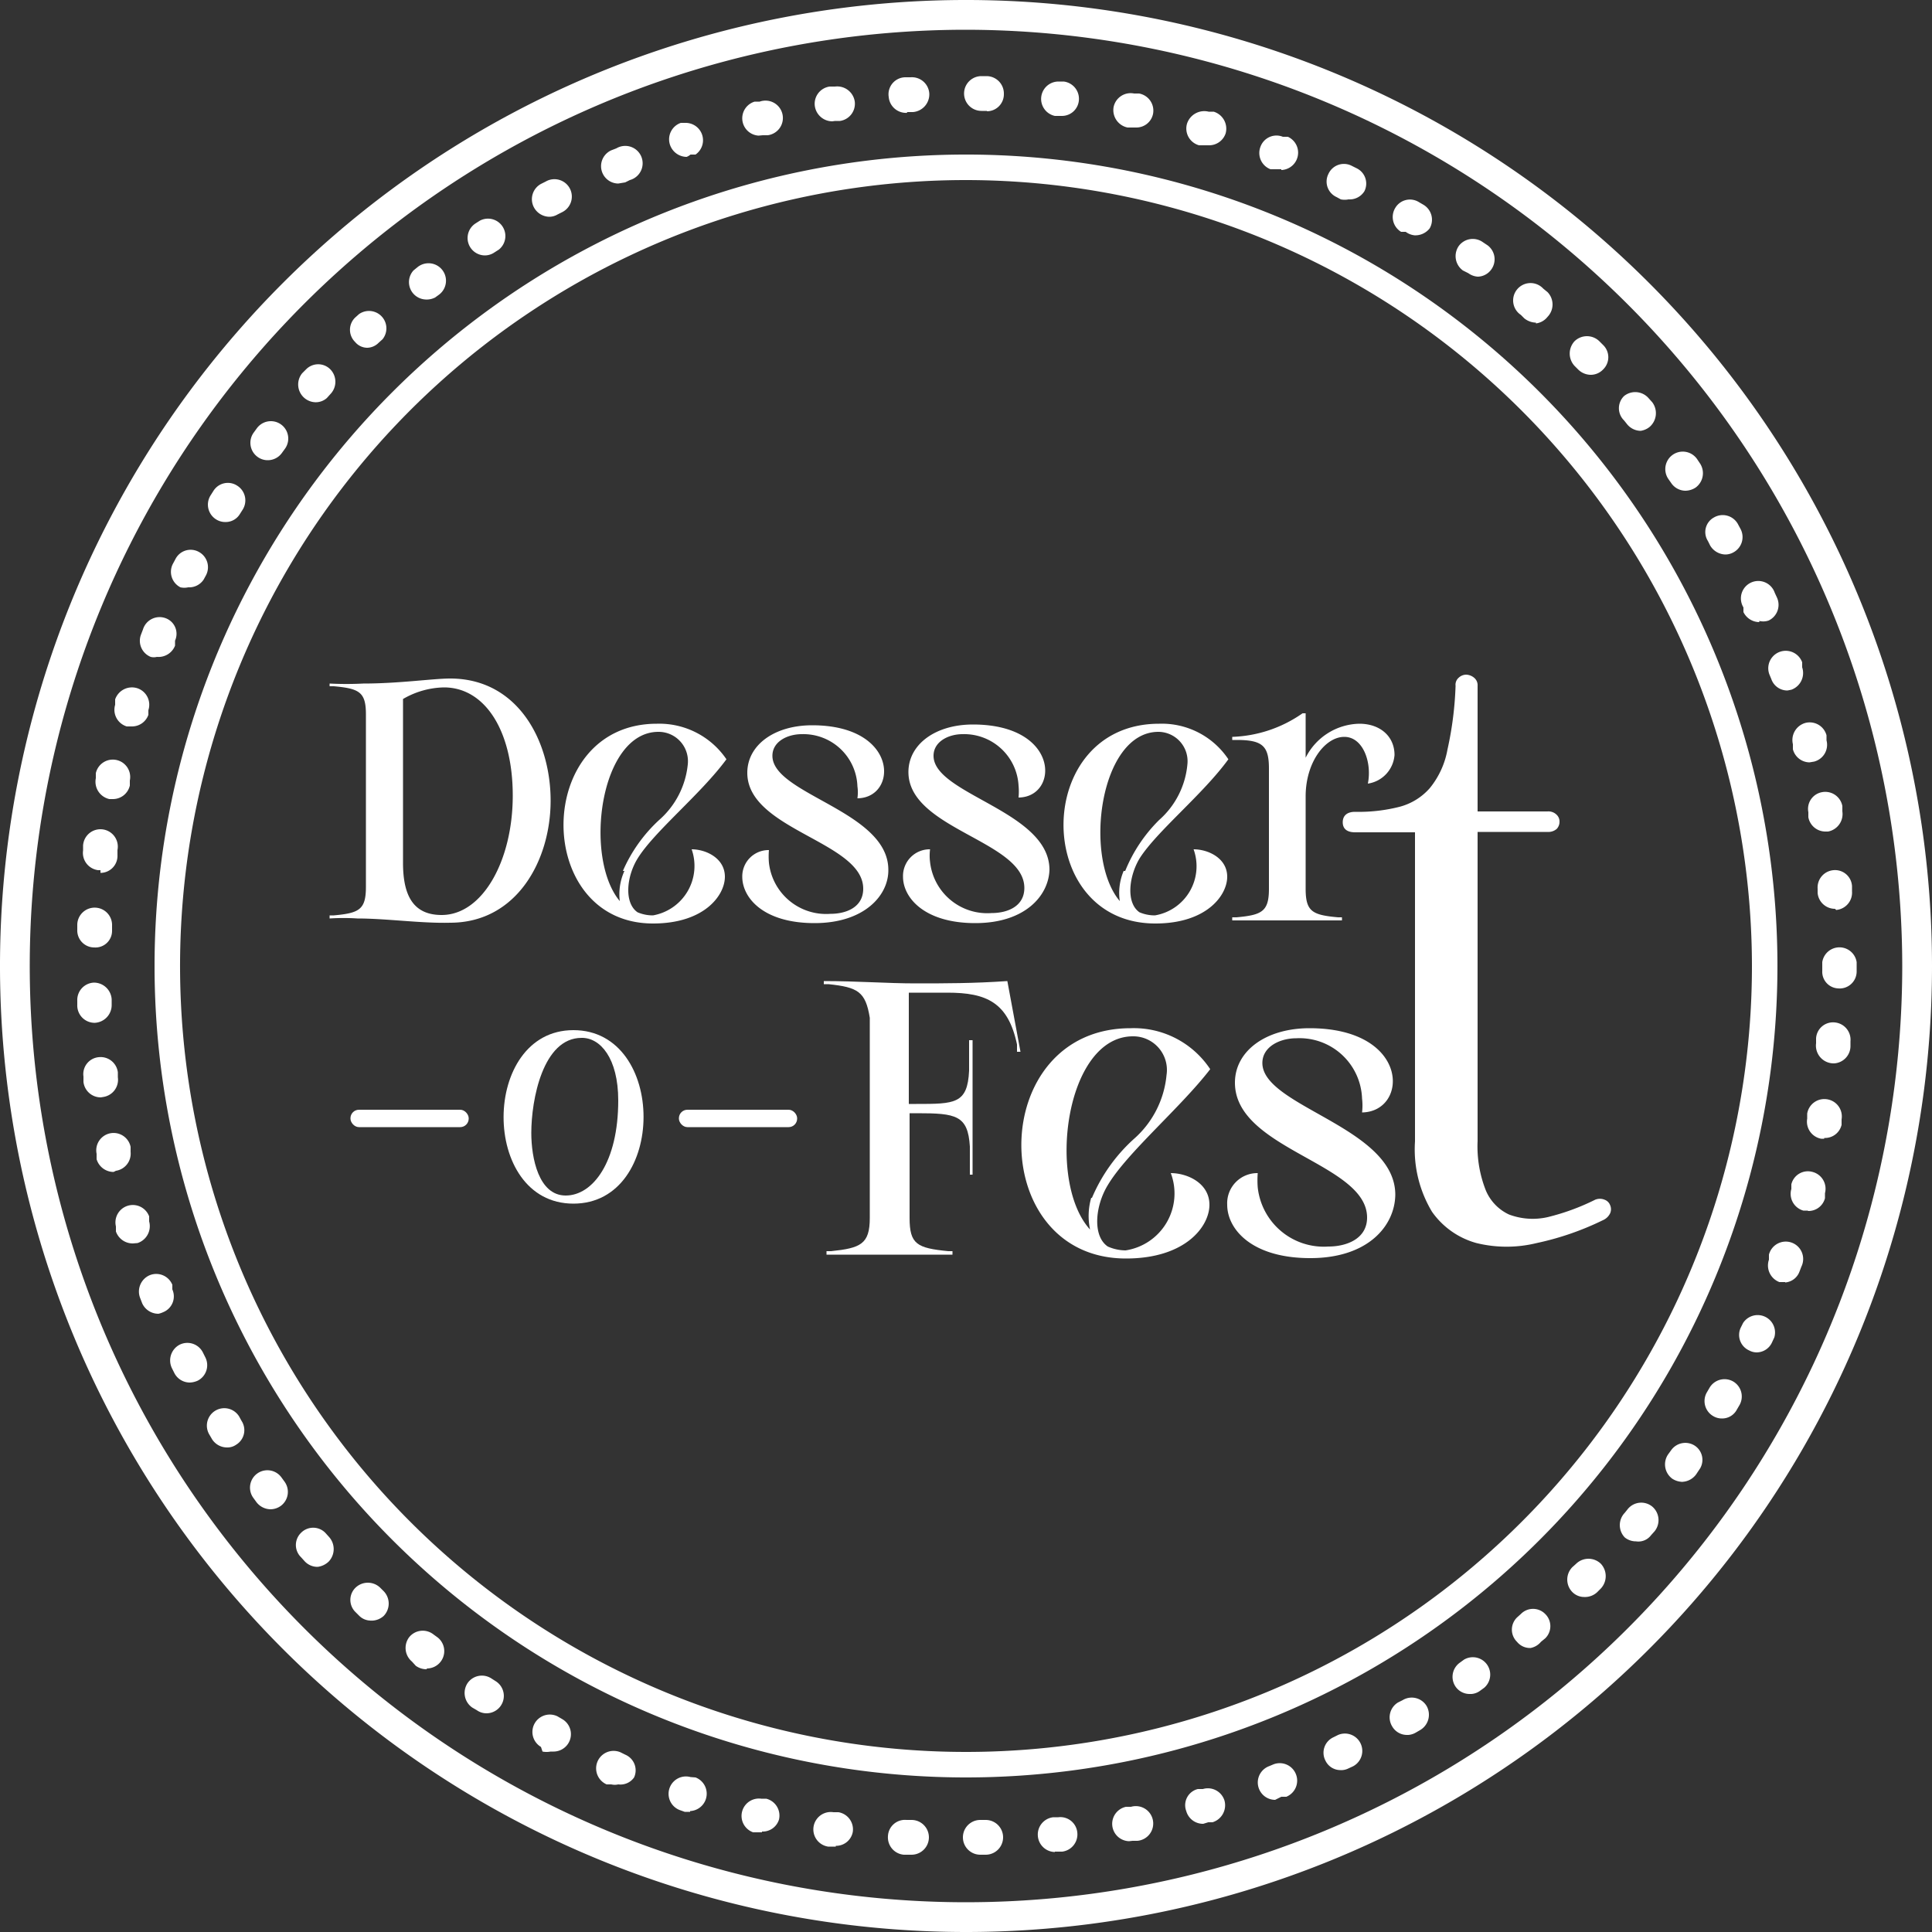 <?xml version="1.0" encoding="UTF-8"?> <svg xmlns="http://www.w3.org/2000/svg" viewBox="0 0 50 50"><rect x="0" y="0" width="50" height="50" fill="#333333" stroke="none"/><defs><style>.cls-1{fill:#fff;}.cls-2{fill:none;}</style></defs><g id="Layer_2" data-name="Layer 2"><g id="Layer_1-2" data-name="Layer 1"><path class="cls-1" d="M25,50A25,25,0,1,1,50,25,25,25,0,0,1,25,50ZM25,.77A24.23,24.23,0,1,0,49.23,25,24.26,24.26,0,0,0,25,.77Z"></path><path class="cls-1" d="M25.37,48a.45.45,0,0,1,0-.9h.14a.45.45,0,0,1,0,.9h-.14Zm-1.81,0h-.17a.45.45,0,0,1-.41-.48.44.44,0,0,1,.48-.42h.13a.45.45,0,0,1,0,.9Zm3.74-.07a.45.45,0,0,1-.44-.41.45.45,0,0,1,.4-.49h.13a.44.44,0,0,1,.49.39.45.45,0,0,1-.39.5H27.3Zm-5.67-.14h-.07l-.13,0a.45.45,0,1,1,.14-.89l.13,0a.45.45,0,0,1,.37.51A.44.44,0,0,1,21.63,47.77Zm7.59-.14a.45.45,0,0,1-.08-.89l.13,0a.45.45,0,1,1,.17.88l-.13,0Zm-9.5-.23h-.1l-.13,0a.45.45,0,0,1,.21-.87l.13,0a.45.45,0,0,1,.33.54A.44.44,0,0,1,19.72,47.4Zm11.42-.22a.45.45,0,0,1-.44-.33A.43.43,0,0,1,31,46.3l.13,0a.45.45,0,0,1,.56.3.46.46,0,0,1-.31.56l-.11,0Zm-13.28-.31-.14,0-.14-.05a.45.45,0,0,1,.29-.85L18,46a.45.45,0,0,1-.14.87ZM33,46.58a.45.45,0,0,1-.16-.87l.12-.05a.45.45,0,0,1,.58.26.45.45,0,0,1-.25.58l-.13,0ZM16,46.18a.39.39,0,0,1-.18,0l-.12,0a.45.45,0,0,1,.36-.83l.12.06a.44.44,0,0,1,.23.59A.43.43,0,0,1,16,46.18Zm18.7-.37a.43.43,0,0,1-.4-.25.44.44,0,0,1,.21-.6l.12-.06a.45.45,0,0,1,.39.81l-.13.06A.41.41,0,0,1,34.74,45.81Zm-20.45-.48a.54.54,0,0,1-.21,0L14,45.21a.45.45,0,0,1,.43-.79l.12.07a.45.45,0,0,1-.22.84Zm22.16-.43a.44.44,0,0,1-.38-.22.45.45,0,0,1,.15-.62l.12-.06a.45.45,0,0,1,.62.15.46.46,0,0,1-.16.62l-.12.07A.46.46,0,0,1,36.45,44.9Zm-23.83-.56a.43.43,0,0,1-.24-.08l-.12-.07a.46.46,0,0,1-.12-.63.45.45,0,0,1,.62-.12l.11.07a.45.45,0,0,1-.25.83Zm25.46-.5a.44.44,0,0,1-.37-.19.45.45,0,0,1,.11-.62l.11-.08a.45.45,0,0,1,.52.73l-.11.08A.42.42,0,0,1,38.08,43.84Zm-27-.64a.47.47,0,0,1-.28-.09L10.66,43a.46.46,0,0,1-.07-.63.45.45,0,0,1,.63-.07l.11.08a.45.45,0,0,1-.28.8Zm28.56-.55a.43.43,0,0,1-.34-.16.44.44,0,0,1,0-.63l.1-.09a.44.44,0,0,1,.63,0,.44.44,0,0,1,0,.63l-.11.09A.46.46,0,0,1,39.61,42.65Zm-30-.71a.42.42,0,0,1-.3-.12l-.1-.1a.44.44,0,0,1,0-.63.46.46,0,0,1,.64,0l.09.09a.46.46,0,0,1,0,.64A.47.47,0,0,1,9.57,41.94ZM41,41.33a.43.43,0,0,1-.31-.13.46.46,0,0,1,0-.64l.1-.09a.46.46,0,0,1,.64,0,.47.47,0,0,1,0,.64l-.1.1A.46.46,0,0,1,41,41.33ZM8.22,40.55a.45.45,0,0,1-.34-.15l-.09-.1a.44.44,0,0,1,0-.63.44.44,0,0,1,.63,0l.09.1a.47.47,0,0,1,0,.64A.5.5,0,0,1,8.22,40.55Zm34.12-.66a.46.46,0,0,1-.29-.1.46.46,0,0,1,0-.64l.08-.1a.45.45,0,0,1,.63-.06.46.46,0,0,1,.06.64l-.09.1A.41.41,0,0,1,42.34,39.89ZM7,39.06a.47.47,0,0,1-.36-.18l-.08-.11a.45.45,0,1,1,.72-.54l.08.11a.45.45,0,0,1-.09.63A.46.46,0,0,1,7,39.06Zm36.54-.71a.5.5,0,0,1-.26-.08.46.46,0,0,1-.11-.63l.08-.11a.45.45,0,0,1,.62-.11A.44.44,0,0,1,44,38l-.08.12A.47.47,0,0,1,43.52,38.35ZM5.88,37.46a.46.46,0,0,1-.39-.21l-.07-.12a.45.45,0,0,1,.77-.47l.06.11a.44.44,0,0,1-.14.62A.39.39,0,0,1,5.88,37.46Zm38.68-.75a.43.43,0,0,1-.22-.06.45.45,0,0,1-.17-.61l.07-.12a.45.45,0,0,1,.61-.17.45.45,0,0,1,.17.61l-.07.12A.43.43,0,0,1,44.56,36.71ZM4.91,35.78a.45.45,0,0,1-.4-.25l-.06-.12a.46.46,0,0,1,.2-.61.45.45,0,0,1,.6.2l.06.12a.45.45,0,0,1-.19.61A.54.54,0,0,1,4.91,35.78ZM45.46,35a.41.41,0,0,1-.19-.05.44.44,0,0,1-.22-.59l.06-.12a.45.45,0,0,1,.81.37l-.06.13A.44.44,0,0,1,45.46,35ZM4.1,34a.46.46,0,0,1-.42-.27l-.05-.13A.46.46,0,0,1,3.88,33a.45.45,0,0,1,.58.25l0,.12a.44.44,0,0,1-.24.59A.51.51,0,0,1,4.1,34Zm42.1-.82-.15,0a.46.46,0,0,1-.27-.58l0-.13a.45.45,0,1,1,.84.31l-.05.13A.43.43,0,0,1,46.2,33.19Zm-42.76-1A.46.46,0,0,1,3,31.87l0-.13a.45.45,0,0,1,.86-.26l0,.13a.46.46,0,0,1-.3.56Zm43.35-.85h-.12a.45.45,0,0,1-.31-.56l0-.12a.44.44,0,0,1,.55-.32.45.45,0,0,1,.32.55l0,.13A.44.44,0,0,1,46.79,31.34Zm-43.85-1A.46.46,0,0,1,2.5,30l0-.14a.45.45,0,0,1,.35-.53.45.45,0,0,1,.53.35l0,.13A.45.45,0,0,1,3,30.3Zm44.27-.86h-.08a.45.45,0,0,1-.36-.52l0-.13a.45.45,0,0,1,.52-.37.45.45,0,0,1,.37.52l0,.14A.44.44,0,0,1,47.21,29.45ZM2.61,28.4A.45.45,0,0,1,2.16,28v-.14a.44.44,0,0,1,.39-.5.45.45,0,0,1,.5.39v.13a.45.45,0,0,1-.38.51Zm44.86-.88h0A.46.46,0,0,1,47,27l0-.13a.44.44,0,0,1,.48-.41.45.45,0,0,1,.41.49v.13A.45.45,0,0,1,47.47,27.52Zm-45-1.05A.45.45,0,0,1,2,26V25.9a.45.45,0,0,1,.43-.47.46.46,0,0,1,.46.43V26a.46.46,0,0,1-.43.47Zm45.13-.89h0a.43.43,0,0,1-.44-.45V24.9a.45.45,0,0,1,.89,0v.24A.44.44,0,0,1,47.57,25.58ZM2.44,24.52h0A.44.44,0,0,1,2,24.06v-.14a.45.45,0,0,1,.47-.43.45.45,0,0,1,.43.47v.13A.43.43,0,0,1,2.44,24.52Zm45.05-1a.45.45,0,0,1-.45-.41V23a.45.45,0,0,1,.41-.48.44.44,0,0,1,.48.41v.14a.45.45,0,0,1-.41.48Zm-44.89-1H2.54a.45.45,0,0,1-.39-.51l0-.13a.45.45,0,1,1,.89.12l0,.13A.44.44,0,0,1,2.6,22.59Zm44.64-1a.45.45,0,0,1-.44-.37l0-.13a.44.44,0,0,1,.36-.52.45.45,0,0,1,.52.36l0,.14a.46.46,0,0,1-.37.52ZM2.92,20.68H2.83a.46.46,0,0,1-.35-.54l0-.13a.45.45,0,0,1,.54-.34.45.45,0,0,1,.34.53l0,.13A.45.45,0,0,1,2.92,20.68Zm43.91-.95a.45.45,0,0,1-.43-.34l0-.13a.46.46,0,0,1,.32-.55.45.45,0,0,1,.55.32l0,.13a.45.45,0,0,1-.32.55ZM3.41,18.8l-.13,0a.45.45,0,0,1-.3-.56l0-.14a.46.46,0,0,1,.57-.29.45.45,0,0,1,.29.57l0,.12A.45.45,0,0,1,3.41,18.8Zm42.85-.93a.44.44,0,0,1-.42-.3l-.05-.12a.45.45,0,1,1,.85-.31l0,.13a.46.46,0,0,1-.28.58ZM4.06,17a.32.32,0,0,1-.16,0,.45.45,0,0,1-.25-.58l.05-.13A.45.45,0,0,1,4.29,16a.43.43,0,0,1,.24.58l0,.13A.46.46,0,0,1,4.06,17Zm41.47-.9a.46.46,0,0,1-.41-.26l0-.12a.45.45,0,1,1,.81-.38l.06.13a.45.45,0,0,1-.22.59A.43.43,0,0,1,45.53,16.07ZM4.87,15.2a.46.46,0,0,1-.2,0,.45.45,0,0,1-.2-.6l.07-.13a.44.44,0,0,1,.6-.19.45.45,0,0,1,.19.61L5.27,15A.45.45,0,0,1,4.87,15.2Zm39.78-.85a.47.47,0,0,1-.39-.23L44.2,14a.43.43,0,0,1,.16-.61.45.45,0,0,1,.61.16l.07.13a.45.45,0,0,1-.17.61A.43.43,0,0,1,44.65,14.35ZM5.83,13.51a.44.44,0,0,1-.24-.07.45.45,0,0,1-.14-.62l.07-.11a.44.44,0,0,1,.62-.14.45.45,0,0,1,.14.62l-.07.11A.43.43,0,0,1,5.83,13.51Zm37.79-.81a.45.45,0,0,1-.37-.2l-.07-.1a.45.45,0,1,1,.74-.52L44,12a.46.46,0,0,1-.12.62A.5.5,0,0,1,43.62,12.7ZM6.93,11.91a.44.44,0,0,1-.27-.09.45.45,0,0,1-.09-.63l.08-.11a.45.45,0,0,1,.72.54l-.08.11A.45.45,0,0,1,6.93,11.91Zm35.53-.76a.46.46,0,0,1-.35-.17l-.08-.1a.44.44,0,0,1,0-.63.46.46,0,0,1,.64.06l.09.1a.47.47,0,0,1-.07.64A.48.48,0,0,1,42.46,11.15Zm-34.3-.74a.46.46,0,0,1-.34-.75l.1-.1a.44.44,0,0,1,.63,0,.46.46,0,0,1,0,.64l-.09.1A.43.43,0,0,1,8.16,10.41Zm33-.71a.47.47,0,0,1-.32-.14l-.09-.09a.47.47,0,0,1,0-.64.46.46,0,0,1,.64,0l.1.1a.44.44,0,0,1,0,.63A.44.44,0,0,1,41.16,9.7ZM9.51,9a.41.41,0,0,1-.32-.15.44.44,0,0,1,0-.63l.1-.09a.45.45,0,0,1,.61.65l-.1.09A.43.43,0,0,1,9.51,9Zm30.24-.65a.5.5,0,0,1-.3-.11l-.09-.09a.45.45,0,1,1,.58-.68l.11.09a.46.46,0,0,1,0,.64A.45.45,0,0,1,39.75,8.37ZM11,7.75A.45.45,0,0,1,10.7,7l.11-.09a.45.45,0,0,1,.56.71l-.11.08A.48.48,0,0,1,11,7.75Zm27.25-.59A.46.46,0,0,1,38,7.07L37.86,7a.46.46,0,0,1-.11-.63.45.45,0,0,1,.63-.1l.12.08a.45.45,0,0,1,.09.63A.44.44,0,0,1,38.23,7.16ZM12.55,6.61a.45.45,0,0,1-.24-.83l.11-.07a.45.45,0,0,1,.49.75l-.11.07A.44.44,0,0,1,12.55,6.61Zm24.06-.52A.46.46,0,0,1,36.38,6L36.26,6a.45.45,0,0,1-.15-.62.44.44,0,0,1,.61-.15l.12.07a.45.45,0,0,1,.16.61A.47.47,0,0,1,36.61,6.09ZM14.22,5.61a.46.46,0,0,1-.4-.24A.45.45,0,0,1,14,4.76l.12-.06a.45.45,0,1,1,.43.79l-.12.06A.42.42,0,0,1,14.22,5.61ZM34.9,5.16a.51.51,0,0,1-.2,0l-.11-.06a.44.44,0,0,1-.21-.6.44.44,0,0,1,.6-.21l.12.06a.44.44,0,0,1,.21.6A.45.45,0,0,1,34.9,5.16ZM16,4.75a.45.45,0,0,1-.18-.86l.13-.05a.45.45,0,1,1,.35.82l-.12.06Zm17.16-.37-.16,0-.12,0a.45.45,0,0,1-.26-.58.44.44,0,0,1,.58-.26l.13,0a.45.45,0,0,1-.17.86ZM17.77,4.06a.46.46,0,0,1-.43-.31.45.45,0,0,1,.28-.57l.13,0A.45.45,0,0,1,18,4l-.13,0A.35.35,0,0,1,17.77,4.06Zm13.51-.3h-.12l-.13,0a.45.45,0,0,1-.31-.56.47.47,0,0,1,.56-.31l.13,0a.46.46,0,0,1,.31.56A.45.45,0,0,1,31.28,3.76ZM19.63,3.51a.45.45,0,0,1-.1-.88l.13,0a.45.45,0,1,1,.21.87l-.13,0ZM29.4,3.3h-.09l-.13,0a.46.46,0,0,1-.36-.53.45.45,0,0,1,.53-.35l.13,0a.45.45,0,0,1,.36.53A.44.44,0,0,1,29.4,3.3Zm-7.86-.16a.46.46,0,0,1-.45-.38.45.45,0,0,1,.38-.52l.14,0a.46.46,0,0,1,.51.38.45.45,0,0,1-.38.51l-.13,0ZM27.48,3h-.05L27.3,3a.45.45,0,0,1,.09-.89h.14a.45.45,0,0,1,.39.5A.44.44,0,0,1,27.48,3Zm-4-.08A.45.45,0,0,1,23,2.51.44.44,0,0,1,23.44,2h.13a.45.45,0,0,1,.48.42.46.46,0,0,1-.42.48h-.16Zm2.07-.05H25.4a.45.45,0,0,1,0-.9h.14a.45.45,0,0,1,.44.46A.44.44,0,0,1,25.54,2.88Z"></path><path class="cls-1" d="M25,46A21,21,0,1,1,46,25,21,21,0,0,1,25,46ZM25,4.66A20.34,20.34,0,1,0,45.34,25,20.36,20.36,0,0,0,25,4.66Z"></path><circle class="cls-2" cx="25" cy="25" r="25"></circle><path class="cls-1" d="M21.44,25.47h-.12v-.08c.88,0,1.63.06,2.38.06s1.5,0,2.37-.06l.34,1.83h-.09l0-.19c-.23-1.09-.79-1.34-1.8-1.34h-1v2.88h.19c1,0,1.33,0,1.37-.86l0-.79h.09v3.48H25.1l0-.73c-.05-.81-.36-.86-1.37-.86h-.19v2.71c0,.68.19.78,1,.86h.11v.09c-.63,0-1.13,0-1.63,0s-1,0-1.63,0v-.09h.12c.76-.08,1-.18,1-.86V26.34C22.4,25.66,22.2,25.55,21.44,25.47Z"></path><path class="cls-1" d="M29.26,26.61a2.37,2.37,0,0,1,2.06,1.06c-.77,1-2.15,2.16-2.65,3-.33.54-.4,1.32,0,1.59a1.15,1.15,0,0,0,.46.1,1.49,1.49,0,0,0,1.17-2c.43,0,1,.26,1,.82s-.62,1.39-2.16,1.39C25.5,32.57,25.52,26.61,29.26,26.61Zm-1,4.39a4.34,4.34,0,0,1,1.08-1.52,2.51,2.51,0,0,0,.85-1.66.87.87,0,0,0-.87-1c-1.75,0-2.24,3.76-1.11,5A1.71,1.71,0,0,1,28.24,31Z"></path><path class="cls-1" d="M33.91,32.56c-1.53,0-2.15-.76-2.15-1.38a.78.78,0,0,1,.79-.82,2.4,2.4,0,0,0,0,.37,1.72,1.72,0,0,0,1.83,1.53c.47,0,1-.2,1-.75,0-1.41-3.42-1.76-3.42-3.49,0-.82.8-1.41,1.93-1.41,2.61,0,2.57,2.16,1.36,2.18a1.53,1.53,0,0,0,0-.36,1.62,1.62,0,0,0-1.7-1.56c-.43,0-.88.22-.88.64,0,1.13,3.44,1.66,3.44,3.41C36.1,31.72,35.41,32.56,33.91,32.56Z"></path><path class="cls-1" d="M14.84,26.66c2.42,0,2.42,4.49,0,4.49S12.44,26.66,14.84,26.66Zm.21.2c-1,0-1.3,1.6-1.3,2.46,0,.65.19,1.62.89,1.62S16,30.08,16,28.48C16,27.38,15.53,26.85,15.05,26.86Z"></path><path class="cls-1" d="M41.28,31.05a.32.32,0,0,1,.25,0,.24.24,0,0,1,.14.14.26.26,0,0,1,0,.21.37.37,0,0,1-.19.18,7.38,7.38,0,0,1-1.71.59,3.27,3.27,0,0,1-1.56,0,2.08,2.08,0,0,1-1.15-.81,3.13,3.13,0,0,1-.44-1.82v-8H35.07c-.21,0-.32-.09-.32-.26s.11-.27.32-.27h0a4.29,4.29,0,0,0,1.15-.13,1.57,1.57,0,0,0,.78-.48,2.18,2.18,0,0,0,.46-1,8.92,8.92,0,0,0,.21-1.65.24.24,0,0,1,.08-.21.29.29,0,0,1,.19-.08.34.34,0,0,1,.21.08.25.25,0,0,1,.09.21V21h1.81a.3.3,0,0,1,.24.09.24.24,0,0,1,.07.18.27.27,0,0,1-.07.18.33.33,0,0,1-.24.08H38.24v8a3.1,3.1,0,0,0,.21,1.27,1.2,1.2,0,0,0,.6.63,1.74,1.74,0,0,0,1,.07A5.84,5.84,0,0,0,41.28,31.05Z"></path><path class="cls-1" d="M9.25,23.77a5.58,5.58,0,0,0-.72,0v-.08h.11c.66-.06.83-.15.83-.74V18.49c0-.58-.17-.67-.83-.73l-.11,0v-.07a8.44,8.44,0,0,0,.87,0c.93,0,1.81-.13,2.25-.13,1.75,0,2.6,1.61,2.6,3.16s-.88,3.16-2.6,3.16C10.91,23.9,10,23.77,9.25,23.77Zm1.18-5.68v4.24c0,.84.26,1.35,1,1.35,1.06,0,1.84-1.41,1.84-3.09s-.72-2.8-1.78-2.8A2.18,2.18,0,0,0,10.43,18.09Z"></path><path class="cls-1" d="M17,18.73a2.1,2.1,0,0,1,1.8.92c-.67.91-1.87,1.87-2.3,2.57-.29.47-.35,1.15,0,1.39a1,1,0,0,0,.4.08,1.3,1.3,0,0,0,1-1.71c.37,0,.86.23.86.71s-.53,1.21-1.86,1.21C13.79,23.9,13.8,18.73,17,18.73Zm-.88,3.81a3.92,3.92,0,0,1,.94-1.32,2.2,2.2,0,0,0,.74-1.44.76.76,0,0,0-.76-.84c-1.52,0-1.94,3.26-1,4.38A1.46,1.46,0,0,1,16.16,22.54Z"></path><path class="cls-1" d="M21.08,23.89c-1.33,0-1.87-.66-1.87-1.2A.68.68,0,0,1,19.9,22a1.93,1.93,0,0,0,0,.33,1.49,1.49,0,0,0,1.59,1.32c.41,0,.85-.17.85-.65,0-1.22-3-1.52-3-3,0-.71.69-1.23,1.68-1.23,2.25,0,2.22,1.88,1.17,1.89a1.09,1.09,0,0,0,0-.31A1.4,1.4,0,0,0,20.75,19c-.37,0-.76.19-.76.56,0,1,3,1.43,3,2.95C23,23.17,22.37,23.89,21.08,23.89Z"></path><path class="cls-1" d="M25.24,23.89c-1.32,0-1.87-.66-1.87-1.2a.69.69,0,0,1,.7-.71,1.29,1.29,0,0,0,0,.33,1.49,1.49,0,0,0,1.59,1.32c.41,0,.85-.17.85-.65,0-1.22-3-1.52-3-3,0-.71.69-1.23,1.67-1.23,2.26,0,2.23,1.88,1.18,1.89a1.63,1.63,0,0,0,0-.31A1.41,1.41,0,0,0,24.91,19c-.36,0-.75.19-.75.56,0,1,3,1.43,3,2.95C27.14,23.17,26.54,23.89,25.24,23.89Z"></path><path class="cls-1" d="M30,18.73a2.07,2.07,0,0,1,1.79.92c-.66.91-1.86,1.87-2.3,2.57-.28.47-.35,1.15,0,1.39a1,1,0,0,0,.4.08,1.29,1.29,0,0,0,1-1.71c.38,0,.87.23.87.71s-.53,1.21-1.86,1.21C26.71,23.9,26.72,18.73,30,18.73Zm-.88,3.81A3.92,3.92,0,0,1,30,21.22a2.18,2.18,0,0,0,.73-1.44.76.76,0,0,0-.75-.84c-1.52,0-1.95,3.26-1,4.38A1.46,1.46,0,0,1,29.08,22.54Z"></path><path class="cls-1" d="M36.09,19.54a.81.81,0,0,1-.69.74c.11-.54-.12-1.21-.61-1.21s-1,.65-1,1.54V23c0,.59.17.68.84.74h.1v.08c-.55,0-1,0-1.42,0s-.86,0-1.42,0v-.08H32c.66-.06.84-.15.84-.74V19.89c0-.59-.17-.74-.84-.74h-.11v-.08a3.36,3.36,0,0,0,1.82-.61h.08v1.15a1.59,1.59,0,0,1,1.39-.88C35.71,18.73,36.09,19.05,36.09,19.54Z"></path><rect class="cls-1" x="9.07" y="28.72" width="3.06" height="0.45" rx="0.22"></rect><rect class="cls-1" x="17.57" y="28.72" width="3.06" height="0.45" rx="0.22"></rect></g></g></svg> 
